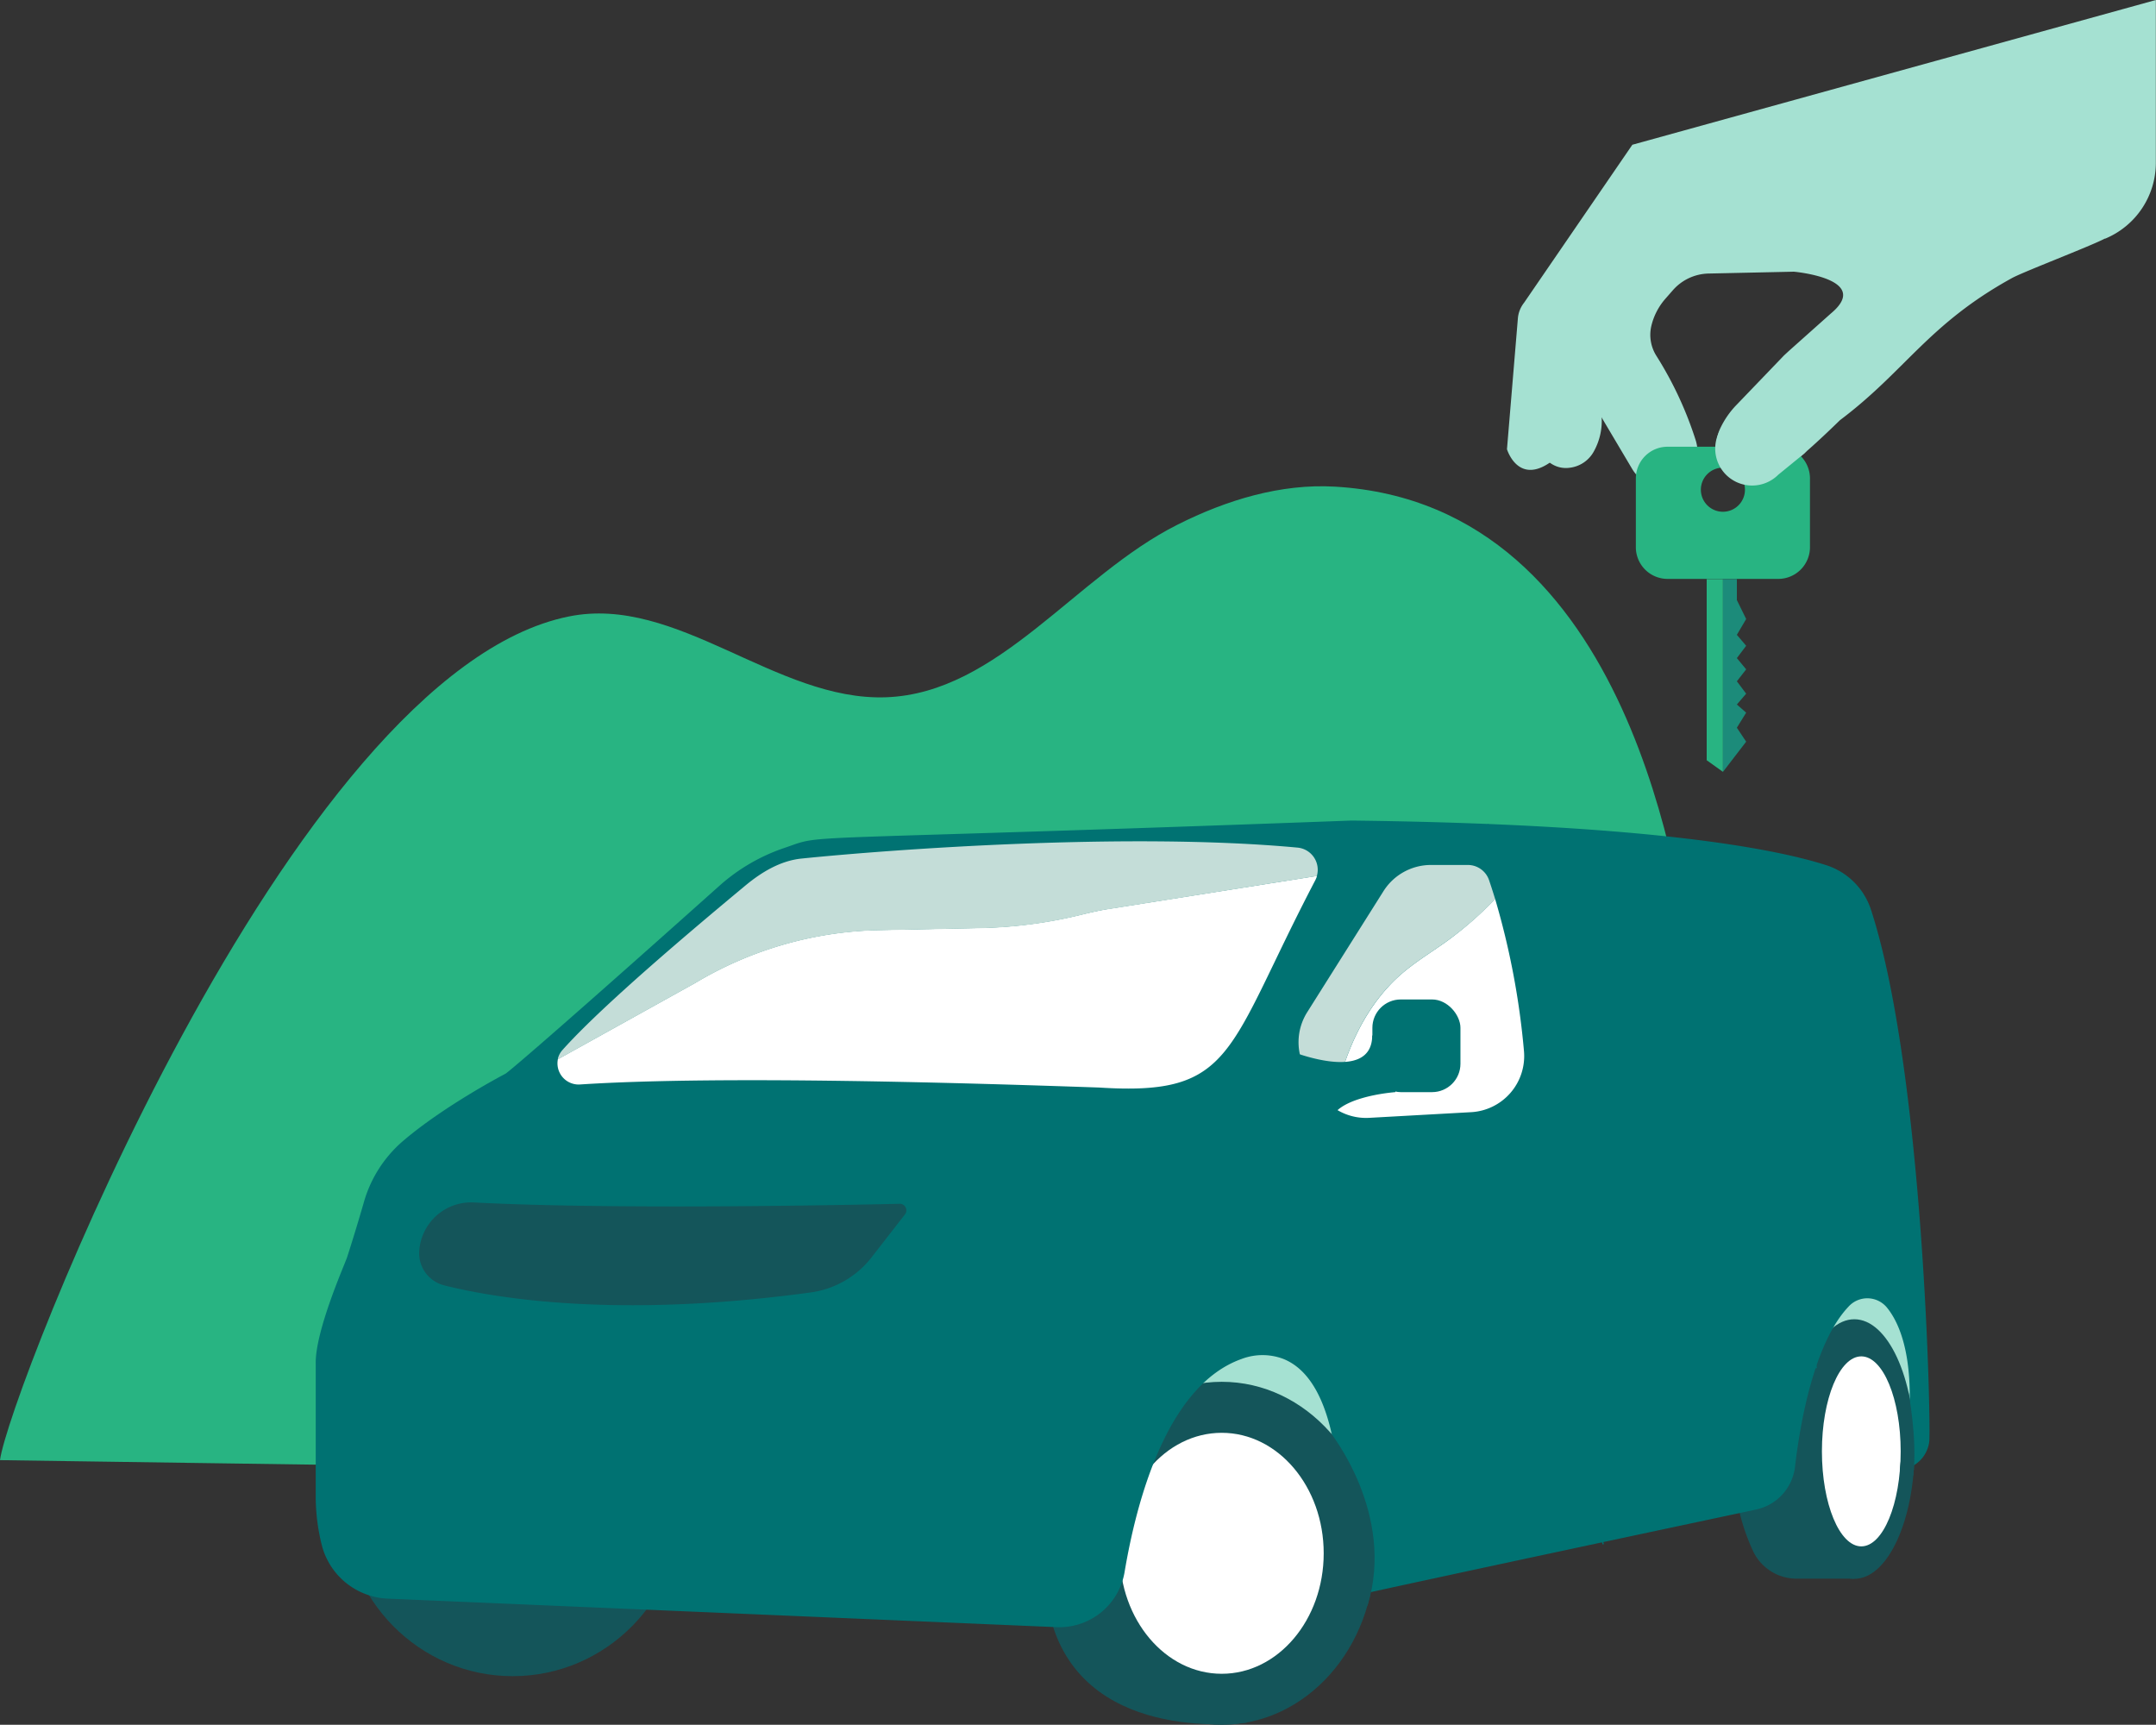 <svg id="Layer_1" data-name="Layer 1" xmlns="http://www.w3.org/2000/svg" viewBox="0 0 407.86 326.25"><rect x="0" y="0" width="407.86" height="326.25" fill="#333333" stroke="none"/><defs><style>.cls-1{fill:#d8e2dd;}.cls-2{fill:#28b482;}.cls-3{fill:#a5e1d2;}.cls-4{fill:#14555a;}.cls-5{fill:#fff;}.cls-6{fill:#007272;}.cls-7{fill:#00343e;}.cls-8{fill:none;stroke:#007272;stroke-miterlimit:10;stroke-width:0.25px;}.cls-9{fill:#c4ddd8;}.cls-10{fill:#1c8b7a;}.cls-11{fill:#02343e;}</style></defs><path class="cls-1" d="M490.61,11.85" transform="translate(-387.41 -193.39)"/><path class="cls-2" d="M387.41,469.58C389,457.06,442,320.71,495,310c20.52-4.17,39.2,16.05,60.06,15.28,21.29-.79,35.84-23,55.11-32.65,9.26-4.67,19.56-7.79,29.78-7.19,57.09,3.32,65,78.5,67.52,89.38,2.18,9.59,2.53,19.52,2.87,29.38l1,28.21c.28,8.26.27,17.44-4.93,23.55-7.87,9.25-21.75,5.85-33.32,4-20.78-3.25-41.89,1.27-62.9,1.27-18.25,0-36.38-3.39-54.62-3.65-8.37-.12-9.79,8.59-18.14,9.13-47.67,3.09-21.54,5.9-71.37,4" transform="translate(-387.41 -193.39)"/><polygon class="cls-3" points="341.86 238.63 359.39 239.51 362.9 262.3 360.27 268.44 337.48 256.17 341.86 238.63"/><rect class="cls-3" x="217.54" y="241.65" width="44.71" height="38.57"/><ellipse class="cls-4" cx="231.12" cy="293.81" rx="28.93" ry="32.44"/><ellipse class="cls-5" cx="231.12" cy="293.81" rx="19.29" ry="22.79"/><path class="cls-4" d="M623.35,519.2s-29.8,4.38-36.82-18.41c11.24-3,12.28,0,12.28,0Z" transform="translate(-387.41 -193.39)"/><path class="cls-4" d="M738.2,492H727.29a9.11,9.11,0,0,1-8.21-5.14,39.94,39.94,0,0,1-3.68-15c13.15-1.75,18.41-.88,18.41-.88Z" transform="translate(-387.41 -193.39)"/><ellipse class="cls-4" cx="350.79" cy="274.09" rx="11.4" ry="24.55"/><ellipse class="cls-5" cx="352.11" cy="274.53" rx="7.45" ry="17.97"/><ellipse class="cls-4" cx="96.99" cy="284.61" rx="32" ry="32.44"/><path class="cls-6" d="M535.79,353.78a35.48,35.48,0,0,0-12.22,7.1c-38,33.93-40.49,35.58-40.49,35.58s-11.54,6-19.44,12.76a23.81,23.81,0,0,0-7.38,11.52c-1.3,4.5-2.47,8.25-3.18,10.44-.36,1.15-6.1,14-5.94,20.22v25.72a38.19,38.19,0,0,0,1.22,8.83,13.48,13.48,0,0,0,12.48,9.83l126.45,5.39a12.52,12.52,0,0,0,12.87-10.47c2.27-13.5,8.05-35.26,22.13-40.26a11.14,11.14,0,0,1,7.92,0c5.14,2.09,12.87,10,10.24,45.49,18.89-4.2,62.37-13.43,79.14-17a9.4,9.4,0,0,0,7.39-8.08c1-8.67,3.73-23.54,10.09-30.27a4.8,4.8,0,0,1,7.35.2c3,3.73,6,12.13,3.08,30a.37.37,0,0,0,.46.43l.26-.08a6.13,6.13,0,0,0,4.15-5c.37-2.52-1-69.83-11-100.61a13.11,13.11,0,0,0-8.42-8.46c-10.44-3.35-34.87-7.82-89.87-8.46C533.25,352.68,544,351,535.79,353.78Z" transform="translate(-387.41 -193.39)"/><path class="cls-6" d="M458.91,418.28,456.17,429a.81.81,0,0,0,0,.31c.1.57.6,2.36,3.23,2.59a6.3,6.3,0,0,0,6.94-6.47c0-.39-.1-1.42-.1-1.79A7.8,7.8,0,0,0,463,417.3c-.24-.17-.5-.34-.75-.49A2.23,2.23,0,0,0,458.91,418.28Z" transform="translate(-387.41 -193.39)"/><path class="cls-6" d="M568.45,419.11c7.8-2.52,22.2-6.69,32.74-6.91a8.75,8.75,0,0,1,5.95,2.06,5.53,5.53,0,0,1,1.84,5.4,10.94,10.94,0,0,1-8.34,8.92c-8.13,2-24,5.23-35.76,6.25a13.49,13.49,0,0,1-6.59-1c-2-.86-3.51-2.23-2.44-4.91l.36-.55A23.43,23.43,0,0,1,568.45,419.11Z" transform="translate(-387.41 -193.39)"/><path class="cls-4" d="M466.72,430.06h0a6.26,6.26,0,0,0,4.72,6.46c9.52,2.4,32.63,6.35,69.32,1.34a17.62,17.62,0,0,0,11.53-6.64l6.32-8.13a1.24,1.24,0,0,0-1-2c-11,.25-54.06,1.12-80.54-.25A9.83,9.83,0,0,0,466.72,430.06Z" transform="translate(-387.41 -193.39)"/><path class="cls-7" d="M586.65,501.15" transform="translate(-387.41 -193.39)"/><path class="cls-8" d="M668.83,349.33S685.67,361.1,688,426.06a67.51,67.51,0,0,1-1.36,16.23c-1.36,6.49-2.46,17.73,4.06,43.21" transform="translate(-387.41 -193.39)"/><path class="cls-8" d="M639.57,465.76,642.12,454A30.25,30.25,0,0,1,670,430.27l50.94-2.8a6.44,6.44,0,0,1,6.72,5.47L731,452.18" transform="translate(-387.41 -193.39)"/><path class="cls-4" d="M639.11,464.41s12.34,15.36,7,32.69c-6.35,2.22-6.24,2.43-6.24,2.43Z" transform="translate(-387.41 -193.39)"/><path class="cls-4" d="M748.42,456.62s1.74,8.93.94,15.84c-1.61-.22-1.68-.11-1.68-.11l-.88-.88.88-7.89Z" transform="translate(-387.41 -193.39)"/><path class="cls-5" d="M660.82,371.63c-2.82,2-5.81,3.82-8.43,6.11-5.69,5-9.3,12-11.4,19.25-.56,1.93-1,3.87-1.39,5.84a10.64,10.64,0,0,0,6.88,2l19.23-1.07a10.63,10.63,0,0,0,10-11.51,146.75,146.75,0,0,0-5.46-28.82A67.92,67.92,0,0,1,660.82,371.63Z" transform="translate(-387.41 -193.39)"/><path class="cls-9" d="M665.1,357h-7a10.63,10.63,0,0,0-9,5L634.7,384.85a10.64,10.64,0,0,0-.17,11.07l2.19,3.73a10.85,10.85,0,0,0,2.88,3.18c.39-2,.83-3.91,1.39-5.84,2.1-7.26,5.71-14.28,11.4-19.25,2.62-2.29,5.61-4.1,8.43-6.11a67.92,67.92,0,0,0,9.44-8.16c-.37-1.2-.75-2.4-1.16-3.6A4.24,4.24,0,0,0,665.1,357Z" transform="translate(-387.41 -193.39)"/><path class="cls-6" d="M631.24,392.08S647,398.59,647,389.2c1,.88,1.72,1.67,2.36,2.39a9.25,9.25,0,0,1,2,8.38h0s-12.28.88-12.28,6.14c-9.64-3.51-10.52-6.14-10.52-6.14l-1.75-4.38Z" transform="translate(-387.41 -193.39)"/><rect class="cls-6" x="259.62" y="189.05" width="16.66" height="17.53" rx="5.37"/><path class="cls-3" d="M696.21,220.77l-20.49,29.89a5.5,5.5,0,0,0-1.17,3l-2.06,24.7s2.64,8.79,11,0a31.94,31.94,0,0,0,3.08-6.15l.22-5.93L696.12,282a7.31,7.31,0,0,0,7.23,3.59,5.64,5.64,0,0,0,4.49-3.34,7.89,7.89,0,0,0,.38-5.5,69.11,69.11,0,0,0-7.43-16,7.43,7.43,0,0,1-1-5.66,12,12,0,0,1,2.66-5.18l1.42-1.62a9.24,9.24,0,0,1,6.76-3.16l16.13-.35s14.93,1.32,7,7.91l-7.85,7c-.33.3-.65.6-1,.92l-9,9.37a16.45,16.45,0,0,0-3.13,4.56c-1.24,2.77-.89,5.91,2.7,8.21,3.07,1.32,2,7.69,20-9.88C747.9,263.54,752.15,254.74,768,246c2.15-1.19,14.89-6.05,17.57-7.47l.09,0a15.54,15.54,0,0,0,9.58-14.26V193.39Z" transform="translate(-387.41 -193.39)"/><path class="cls-3" d="M680.55,280.87a5.08,5.08,0,0,0,3.77,1,6,6,0,0,0,4.65-3.18,11.88,11.88,0,0,0,1.43-6.39c-.24-8.7-1.88-9.62-1.88-9.62l-5.27-.88-4.39,12.74Z" transform="translate(-387.41 -193.39)"/><polygon class="cls-2" points="322.86 109.54 322.86 143.8 325.94 146 325.94 109.54 322.86 109.54"/><polygon class="cls-10" points="330.33 134.8 328.57 133.26 330.33 131.21 328.57 128.87 330.33 126.61 328.57 124.48 330.33 122.15 328.57 120.08 330.33 117.09 328.57 113.5 328.57 109.54 325.94 109.54 325.94 146 330.33 140.29 328.57 137.65 330.33 134.8"/><path class="cls-11" d="M712.22,276.15" transform="translate(-387.41 -193.39)"/><path class="cls-2" d="M723.81,277.89H702.87a6,6,0,0,0-6,6v13a6,6,0,0,0,6,6h20.94a6,6,0,0,0,6-6v-13A6,6,0,0,0,723.81,277.89Zm-10.47,12.3a4.17,4.17,0,1,1,4.17-4.17A4.17,4.17,0,0,1,713.34,290.19Z" transform="translate(-387.41 -193.39)"/><path class="cls-3" d="M728.71,279.19l-4.9,4a7,7,0,0,1-9.88,0h0a7,7,0,0,1,0-9.89l.36-.36a7,7,0,0,1,9.89,0h0C726.91,275.7,731.44,276.46,728.71,279.19Z" transform="translate(-387.41 -193.39)"/><path class="cls-5" d="M597.23,365.3c-1.63.25-3.24.62-4.84,1a87.47,87.47,0,0,1-19.59,2.62l-19.06.39a70.52,70.52,0,0,0-34.81,10L493,393.71l0-.19a4,4,0,0,0,4.14,5c26.85-1.75,75-.22,98.2.58,25.78,1.67,24-6.93,40.91-39.25a5.06,5.06,0,0,0,.31-.78Z" transform="translate(-387.41 -193.39)"/><path class="cls-9" d="M518.93,379.35a70.52,70.52,0,0,1,34.81-10l19.06-.39a87.47,87.47,0,0,0,19.59-2.62c1.6-.4,3.21-.77,4.84-1l39.29-6.24a4.21,4.21,0,0,0-3.62-5.38c-32.14-3-77.58.4-93.87,2.07-4,.41-7.6,2.59-10.68,5.16-20.08,16.67-29.85,25.81-34.49,31a3.84,3.84,0,0,0-.9,1.63l0,.19Z" transform="translate(-387.41 -193.39)"/></svg>